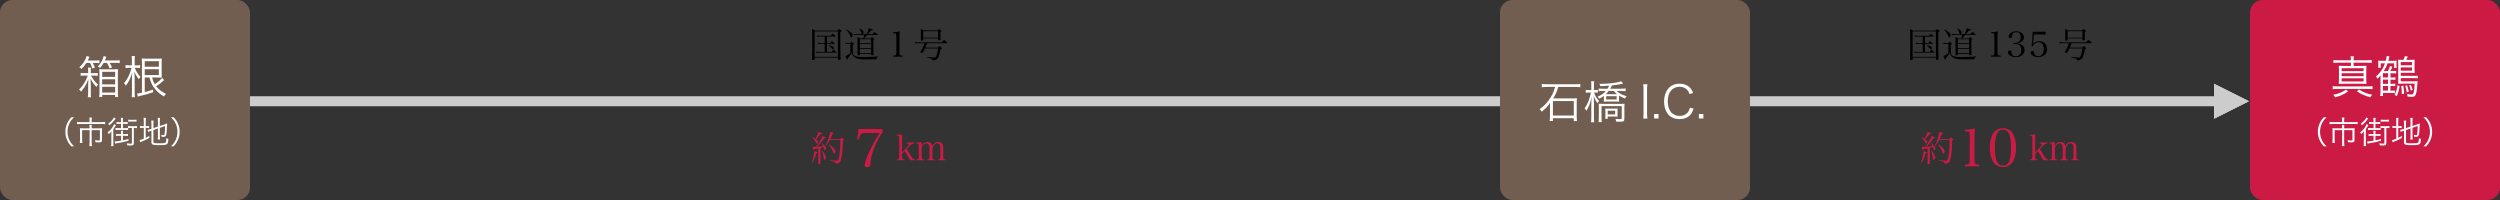 <?xml version="1.0" encoding="UTF-8"?>
<svg id="_レイヤー_1" data-name="レイヤー 1" xmlns="http://www.w3.org/2000/svg" width="1000" height="80" viewBox="0 0 1000 80">
  <rect x="0" y="0" width="1000" height="80" fill="#333333" stroke="none"/>
  <defs>
    <style>
      .cls-1 {
        fill: #725e50;
      }

      .cls-2 {
        fill: #cb1b45;
      }

      .cls-3 {
        fill: #ccc;
      }

      .cls-4 {
        fill: #fff;
      }
    </style>
  </defs>
  <g>
    <path d="M324.83,23.77c.06-2.24.08-3.18.08-4.24,0-.38-.01-3.05-.03-6.37,0-.76-.01-.95-.06-1.56.53.24.69.32,1.22.63h8.96c.25-.28.34-.36.6-.63.38.25.49.32.87.59.11.07.17.13.17.21,0,.13-.04.15-.53.45,0,7.63.01,8.11.13,10.77-.01.29-.13.34-.85.34-.15,0-.22-.07-.22-.24v-.64h-9.31v.64c-.01.14-.04.2-.14.24-.06.03-.45.06-.64.06-.17,0-.24-.07-.24-.21v-.03ZM325.86,22.75h9.31v-10.2h-9.31v10.2ZM330.8,17.2h1.32c.24-.36.32-.48.63-.8.5.39.66.52,1.12.9.06.06.08.1.08.14,0,.06-.06.08-.17.08h-2.98v3.22h1.88c.29-.39.39-.52.7-.91.49.41.64.53,1.11.95.08.08.11.13.11.17,0,.07-.07.11-.17.11h-6.89q-.73.01-.98.07l-.1-.49c.32.06.73.1,1.08.1h2.33v-3.22h-1.81c-.5.03-.81.04-.92.07l-.08-.49c.39.07.64.1,1.01.1h1.81v-2.58h-2.13c-.32,0-.67.03-.98.06l-.13-.49c.36.08.66.11,1.13.11h4.58c.29-.38.39-.49.71-.85.52.39.66.52,1.13.91.06.06.11.13.11.17,0,.06-.07.1-.17.1h-3.33v2.58ZM331.6,18.04c.66.17,1.19.35,1.51.52.27.13.41.35.41.64,0,.35-.13.6-.28.6-.1,0-.18-.06-.31-.2-.66-.81-.91-1.05-1.44-1.44l.11-.13Z"/>
    <path d="M338.08,17.12c.42.07.81.11,1.08.11h.92c.22-.25.29-.34.53-.57.41.28.53.36.87.64.07.06.1.1.1.14,0,.03-.01.07-.04.1-.04.04-.1.1-.18.15-.06.04-.14.11-.24.2v3.39c.27.62.5.92.91,1.11.7.32,1.78.45,3.77.45,1.28,0,3.47-.11,5.55-.27v.13c-.36.15-.52.28-.63.46-.03.06-.1.24-.21.57-1.3.01-2.47.03-4.33.03-2.58,0-3.53-.21-4.46-.97-.45-.36-.69-.74-.99-1.58-.42.64-.78,1.12-1.57,2.04-.07.59-.1.66-.21.66-.06,0-.11-.04-.17-.11-.03-.04-.08-.15-.29-.62-.14-.29-.18-.38-.35-.7.85-.42,1.43-.76,2.02-1.18v-3.75h-.99c-.24,0-.6.03-.94.08l-.14-.52ZM338.61,11.73c.62.35,1.11.7,1.96,1.43.39.32.5.52.5.84,0,.43-.31,1.02-.53,1.02-.17,0-.24-.11-.56-.91-.31-.76-.84-1.55-1.51-2.27l.14-.11ZM346.66,13.65c.39-.77.7-1.62.83-2.33.97.27,1.46.41,1.49.41.1.04.14.1.14.17,0,.13-.08.15-.67.27-.46.59-.78.91-1.46,1.49h2.03c.28-.39.38-.52.71-.95.55.42.71.56,1.26,1.01.08.07.13.13.13.17,0,.07-.04.1-.18.1h-4.09c-.53.67-.7.87-1.26,1.4h2.65c.25-.24.32-.32.6-.59.36.28.48.38.81.66.08.08.13.13.13.15,0,.07-.22.24-.42.32v2.79c0,.71,0,.83.07,3.05-.01.13-.04.17-.11.21-.15.07-.36.11-.6.11-.21,0-.27-.04-.27-.2v-.28h-4.5v.28c-.03.11-.06.15-.13.18-.01.01-.55.06-.63.06-.11,0-.18-.07-.18-.17v-.07c.03-1.3.04-1.98.04-2.73,0-2.06-.03-3.61-.07-4.38.52.24.67.32,1.12.6h1.18c.2-.56.28-.83.42-1.4h-2.94c-.28,0-.78.04-1.06.08l-.15-.49q.31.04.62.06.15,0,.6.03h1.99c-.1-.07-.13-.13-.2-.36-.28-.98-.43-1.3-.85-1.85l.17-.11c.55.35.88.6,1.23.92.27.22.35.39.35.64,0,.28-.13.55-.35.76h1.57ZM348.44,17.23v-1.54h-4.5v1.54h4.5ZM343.95,17.55v1.67h4.5v-1.67h-4.5ZM343.95,19.54v1.74h4.5v-1.74h-4.5Z"/>
    <path d="M357.24,22.25c.6-.04.74-.06.92-.14.31-.14.38-.43.38-1.44v-5.9q-.03-1.22-.14-1.32c-.11-.1-.28-.13-.63-.13h-.53v-.41c1.06-.07,1.97-.2,2.66-.36-.07,1.11-.11,2.3-.11,3.95v4.16c0,.94.06,1.22.25,1.39.17.14.22.15,1.02.2v.41h-3.82v-.41Z"/>
    <path d="M367.76,17.27c-.8,0-1.23.01-1.74.08l-.08-.56c.63.13.99.15,1.82.15h8.94c.39-.46.5-.59.91-1.02.56.46.73.6,1.27,1.08.04.06.07.11.07.14,0,.07-.1.13-.2.13h-7.84q-.53,1.23-.78,1.78h5.03c.25-.29.32-.38.57-.66.43.32.56.42.91.73.13.14.15.18.15.24,0,.1-.13.18-.6.39-.29,1.62-.6,2.75-.97,3.38-.21.38-.5.63-.92.79-.31.11-.56.17-1.25.27-.18-.74-.29-.8-2.27-1.18l.04-.21c.97.1,2.16.18,2.59.2h.24c.25,0,.5-.07.62-.2.35-.36.77-1.86.95-3.42h-5.25c-.2.41-.34.67-.77,1.54-.1.15-.18.21-.29.21-.13,0-.53-.06-.64-.1-.08-.03-.14-.07-.14-.13,0-.03.01-.06.03-.1.71-1.18.9-1.55,1.7-3.53h-2.09ZM369.29,15.94c-.01.24-.17.29-.76.29-.15,0-.2-.04-.21-.15.03-1.05.04-1.54.04-2.16,0-.78-.01-1.72-.04-2.37.46.25.63.34,1.13.62h5.62c.24-.28.32-.36.59-.62.38.29.49.39.84.67.1.1.14.15.14.22,0,.11-.07.15-.49.35v.62c0,.91,0,1,.04,2.41-.01.22-.11.28-.46.29-.13.01-.21.01-.24.01h-.04c-.17,0-.21-.04-.22-.2v-.55h-5.94v.55ZM369.29,15.07h5.94v-2.58h-5.94v2.58Z"/>
  </g>
  <g>
    <path class="cls-2" d="M324.74,64.97c.56-1.44.83-2.75.94-4.48,1.25.31,1.29.32,1.29.45s-.13.2-.43.27c-.43,1.57-.71,2.28-1.54,3.87l-.25-.1ZM325.01,54.95c.56.24.73.34,1.15.6.6-1.05.97-1.97,1.15-2.8.34.11.62.21.78.27.66.21.78.27.78.39,0,.11-.1.15-.69.21-.34.49-.45.62-1.36,1.62q-.07.08-.42.48c.34.24.41.29.55.42.13.14.24.36.24.5,0,.17-.1.5-.2.64-.07.1-.14.15-.22.15-.1,0-.15-.07-.27-.31-.06-.11-.35-.62-.49-.83-.28-.42-.52-.7-1.09-1.21l.08-.15ZM327.33,59.31c-.49.1-.59.13-1.64.28-.04.36-.14.53-.25.53-.15,0-.21-.15-.45-1.34h.39c.15,0,.42-.01,1.05-.03.42-.52.66-.84,1.18-1.72.77-1.29,1.02-1.79,1.32-2.61.28.1.58.2.71.25.56.2.7.28.7.38,0,.14-.17.21-.63.22-.88,1.26-1.91,2.48-2.87,3.45.59-.03,1-.06,2.44-.21-.2-.43-.29-.6-.63-1.09l.15-.14c.55.46,1,.9,1.3,1.29.22.25.34.49.34.69,0,.36-.27.76-.5.76-.13,0-.18-.08-.29-.52-.06-.18-.11-.35-.24-.67-.03.01-.45.11-1.23.29v2.93l.03,3.28v.08c0,.14-.21.21-.69.21-.14,0-.2-.04-.21-.15.03-1.96.03-2.2.03-3.42v-2.73ZM328.89,60.29c1,1.22,1.47,2.06,1.47,2.56s-.32,1.07-.6,1.07c-.1,0-.15-.04-.2-.14q-.03-.08-.11-.76c-.13-.9-.35-1.7-.74-2.63l.18-.1ZM336.03,55.64c.28-.29.36-.38.67-.63.35.27.46.35.77.63.11.1.15.17.15.22,0,.11-.14.22-.45.35-.15,4.01-.17,4.22-.32,5.34-.14,1.07-.38,2.12-.6,2.76-.29.8-.83,1.11-2,1.19-.08-.46-.2-.63-.56-.8-.27-.13-.63-.21-1.74-.43v-.21c1.65.15,2.35.21,2.84.21.29,0,.39-.07.55-.41.46-1.01.78-4.01.78-7.31v-.59h-4.17c-.52.98-.84,1.46-1.57,2.38l-.17-.13c.63-1.15.99-2.05,1.39-3.43.22-.78.34-1.29.43-2.03,1.32.34,1.55.42,1.55.56,0,.11-.15.18-.56.24-.43,1.06-.6,1.44-.91,2.09h3.91ZM331.76,57.77c.73.55,1.27,1.02,1.82,1.62.45.5.57.73.57,1.06,0,.46-.31,1.05-.56,1.05-.1,0-.17-.1-.24-.31-.36-1.13-.92-2.19-1.75-3.26l.15-.17Z"/>
    <path class="cls-2" d="M345.84,53.2c-.99,0-1.34.17-1.74.86-.21.4-.4.92-.59,1.78l-.65-.04.59-4.2h9.57v1.24c-1.24,1.76-2.31,3.78-3.19,5.98-.55,1.34-.99,2.73-1.28,3.97-.25,1.09-.31,1.66-.4,3.07-.02.78-.31,1.01-1.3,1.01-.67,0-.99-.23-.99-.71,0-1.89,2.73-7.81,5.96-12.95h-5.98Z"/>
    <path class="cls-2" d="M360.81,62.33c0,1.3.07,1.41,1.01,1.44v.31h-3.12v-.31c.92-.03,1-.14,1-1.44v-6.82c0-1.19-.06-1.26-1-1.27v-.31l2.2-.11c-.06.94-.08,2.07-.08,2.8v4.44l2.2-2.41c.32-.35.49-.66.49-.87,0-.29-.27-.43-.88-.46v-.31h3.09v.31c-.41.04-.63.13-.94.31-.48.29-.53.34-1.37,1.25l-.73.78,1.96,3.08c.48.76.71.94,1.33,1.04v.31h-1.91c-.14-.29-.59-1.09-.73-1.34l-1.43-2.33-1.09,1.22v.7Z"/>
    <path class="cls-2" d="M368.66,58.33c.52-.99,1.3-1.51,2.33-1.51s1.69.56,1.89,1.62c.59-1.13,1.32-1.62,2.4-1.62.69,0,1.23.22,1.58.64.31.39.43.9.43,1.85v3.03c0,1.3.07,1.41,1.02,1.44v.31h-3.19v-.31c.95-.03,1.02-.14,1.02-1.44v-2.79c0-.94-.06-1.33-.27-1.69-.2-.36-.52-.52-1.06-.52-.49,0-.92.27-1.3.83-.38.52-.53,1.02-.53,1.7v2.48c0,1.3.07,1.41,1.02,1.44v.31h-3.18v-.31c.94-.03,1.01-.14,1.01-1.44v-2.97c0-1.36-.42-2.03-1.26-2.03-.53,0-1.01.27-1.4.8-.35.46-.49.91-.49,1.51v2.69c0,1.32.07,1.41,1.01,1.44v.31h-3.18v-.31c.95-.03,1.02-.13,1.02-1.44v-3.75c0-1.05-.15-1.26-.97-1.26v-.31l2.1-.15v1.47Z"/>
  </g>
  <g>
    <path d="M764.03,23.77c.06-2.24.08-3.18.08-4.24,0-.38-.01-3.05-.03-6.37,0-.76-.01-.95-.06-1.56.53.24.69.32,1.22.63h8.96c.25-.28.34-.36.6-.63.38.25.49.32.87.59.11.07.17.13.17.21,0,.13-.04.15-.53.45,0,7.63.01,8.11.13,10.77-.01.29-.13.34-.85.34-.15,0-.22-.07-.22-.24v-.64h-9.31v.64c-.01.14-.04.2-.14.24-.06.03-.45.06-.64.06-.17,0-.24-.07-.24-.21v-.03ZM765.05,22.75h9.31v-10.2h-9.31v10.2ZM770,17.2h1.32c.24-.36.32-.48.63-.8.5.39.66.52,1.12.9.06.06.08.1.08.14,0,.06-.06.08-.17.08h-2.98v3.22h1.88c.29-.39.39-.52.7-.91.49.41.64.53,1.11.95.08.08.11.13.11.17,0,.07-.07.11-.17.11h-6.89q-.73.01-.98.07l-.1-.49c.32.06.73.1,1.08.1h2.33v-3.22h-1.81c-.5.03-.81.04-.92.07l-.08-.49c.39.07.64.1,1.01.1h1.81v-2.58h-2.13c-.32,0-.67.03-.98.06l-.13-.49c.36.08.66.11,1.13.11h4.58c.29-.38.39-.49.71-.85.52.39.66.52,1.13.91.06.06.11.13.11.17,0,.06-.07.1-.17.1h-3.33v2.58ZM770.8,18.04c.66.17,1.19.35,1.51.52.27.13.41.35.41.64,0,.35-.13.6-.28.6-.1,0-.18-.06-.31-.2-.66-.81-.91-1.05-1.44-1.44l.11-.13Z"/>
    <path d="M777.28,17.12c.42.07.81.11,1.08.11h.92c.22-.25.29-.34.53-.57.41.28.53.36.87.64.07.06.1.1.1.14,0,.03-.01.07-.04.1-.04.04-.1.1-.18.15-.06.04-.14.11-.24.2v3.39c.27.62.5.92.91,1.11.7.32,1.78.45,3.77.45,1.28,0,3.47-.11,5.55-.27v.13c-.36.15-.52.28-.63.46-.03.06-.1.24-.21.57-1.3.01-2.47.03-4.33.03-2.58,0-3.53-.21-4.46-.97-.45-.36-.69-.74-.99-1.58-.42.64-.78,1.12-1.57,2.04-.07.59-.1.66-.21.66-.06,0-.11-.04-.17-.11-.03-.04-.08-.15-.29-.62-.14-.29-.18-.38-.35-.7.85-.42,1.43-.76,2.02-1.18v-3.75h-.99c-.24,0-.6.03-.94.08l-.14-.52ZM777.81,11.73c.62.35,1.11.7,1.96,1.43.39.32.5.52.5.84,0,.43-.31,1.02-.53,1.02-.17,0-.24-.11-.56-.91-.31-.76-.84-1.55-1.51-2.27l.14-.11ZM785.86,13.65c.39-.77.7-1.62.83-2.33.97.27,1.46.41,1.48.41.1.04.14.1.14.17,0,.13-.08.15-.67.27-.46.59-.78.91-1.46,1.49h2.03c.28-.39.38-.52.71-.95.55.42.71.56,1.26,1.01.08.07.13.13.13.17,0,.07-.04.1-.18.1h-4.09c-.53.67-.7.87-1.26,1.4h2.65c.25-.24.32-.32.6-.59.36.28.48.38.81.66.08.08.13.13.13.15,0,.07-.22.24-.42.32v2.79c0,.71,0,.83.07,3.05-.01.13-.04.17-.11.21-.15.07-.36.11-.6.11-.21,0-.27-.04-.27-.2v-.28h-4.5v.28c-.03.11-.06.15-.13.18-.01.01-.55.06-.63.06-.11,0-.18-.07-.18-.17v-.07c.03-1.3.04-1.98.04-2.73,0-2.06-.03-3.61-.07-4.38.52.24.67.32,1.12.6h1.18c.2-.56.28-.83.42-1.4h-2.94c-.28,0-.78.04-1.06.08l-.15-.49q.31.04.62.06.15,0,.6.03h1.99c-.1-.07-.13-.13-.2-.36-.28-.98-.43-1.3-.85-1.85l.17-.11c.55.35.88.6,1.23.92.27.22.35.39.35.64,0,.28-.13.55-.35.76h1.57ZM787.64,17.23v-1.54h-4.5v1.54h4.5ZM783.14,17.55v1.67h4.5v-1.67h-4.5ZM783.14,19.54v1.74h4.5v-1.74h-4.5Z"/>
    <path d="M796.44,22.25c.6-.04.74-.06.92-.14.31-.14.38-.43.38-1.44v-5.9q-.03-1.22-.14-1.32c-.11-.1-.28-.13-.63-.13h-.53v-.41c1.06-.07,1.97-.2,2.66-.36-.07,1.11-.11,2.3-.11,3.95v4.16c0,.94.06,1.22.25,1.39.17.14.22.15,1.02.2v.41h-3.82v-.41Z"/>
    <path d="M807,17.44c.7.06,1.12.17,1.57.39.8.42,1.26,1.21,1.26,2.17,0,1.72-1.39,2.87-3.47,2.87-1.82,0-3.18-.87-3.18-2.03,0-.45.25-.66.8-.66.41,0,.56.14.59.53.03.69.1.95.35,1.26.28.34.77.52,1.39.52,1.39,0,2.2-.92,2.2-2.51,0-.98-.34-1.71-.94-2.03-.41-.21-1-.34-1.62-.34h-.62v-.45h.62c.56,0,1.12-.15,1.53-.42.52-.35.8-.98.8-1.78,0-.55-.13-1.04-.35-1.4-.29-.48-.76-.7-1.46-.7-1.05,0-1.58.55-1.65,1.67-.03.53-.15.67-.64.67-.52,0-.74-.15-.74-.53,0-1.19,1.39-2.19,3.05-2.19,1.78,0,3.08,1.04,3.08,2.45,0,.78-.43,1.48-1.15,1.9-.39.21-.77.34-1.4.46v.13Z"/>
    <path d="M813.27,17.48c.73-.71,1.44-1.01,2.48-1.01,1.86,0,3.08,1.25,3.08,3.14s-1.39,3.25-3.56,3.25c-1.64,0-3-.83-3-1.81,0-.41.25-.62.76-.62.45,0,.57.11.6.57.07.92.7,1.47,1.68,1.47,1.33,0,2.21-1.11,2.21-2.77,0-.8-.18-1.5-.5-2-.32-.5-.92-.8-1.58-.8-.98,0-1.92.64-2.37,1.62l-.43-.06.46-5.77h5.29l-.2,1.09h-4.64l-.29,3.68Z"/>
    <path d="M825.52,17.27c-.8,0-1.23.01-1.74.08l-.08-.56c.63.13.99.15,1.82.15h8.94c.39-.46.5-.59.91-1.02.56.46.73.6,1.27,1.08.04.06.07.11.07.14,0,.07-.1.13-.2.13h-7.84q-.53,1.23-.78,1.78h5.03c.25-.29.32-.38.57-.66.43.32.56.42.91.73.13.14.15.18.15.24,0,.1-.13.18-.6.39-.29,1.62-.6,2.75-.97,3.38-.21.38-.5.63-.92.79-.31.11-.56.17-1.25.27-.18-.74-.29-.8-2.27-1.18l.04-.21c.97.1,2.16.18,2.59.2h.24c.25,0,.5-.07.62-.2.35-.36.77-1.86.95-3.42h-5.25c-.2.41-.34.67-.77,1.54-.1.15-.18.21-.29.21-.13,0-.53-.06-.64-.1-.08-.03-.14-.07-.14-.13,0-.03.01-.06.03-.1.71-1.18.9-1.55,1.7-3.53h-2.09ZM827.05,15.94c-.01.24-.17.29-.76.29-.15,0-.2-.04-.21-.15.03-1.05.04-1.54.04-2.16,0-.78-.01-1.72-.04-2.37.46.25.63.34,1.13.62h5.62c.24-.28.32-.36.59-.62.38.29.49.39.84.67.1.1.14.15.14.22,0,.11-.07.15-.49.35v.62c0,.91,0,1,.04,2.41-.01.22-.11.28-.46.29-.13.01-.21.01-.24.01h-.04c-.17,0-.21-.04-.22-.2v-.55h-5.94v.55ZM827.05,15.07h5.94v-2.58h-5.94v2.58Z"/>
  </g>
  <g>
    <path class="cls-2" d="M768.45,64.97c.56-1.44.83-2.75.94-4.48,1.25.31,1.29.32,1.29.45s-.13.2-.43.27c-.43,1.57-.71,2.28-1.54,3.87l-.25-.1ZM768.71,54.95c.56.24.73.34,1.15.6.6-1.05.97-1.97,1.15-2.8.34.11.62.21.78.27.66.21.78.27.78.39,0,.11-.1.15-.69.21-.34.49-.45.62-1.36,1.62q-.07.08-.42.48c.34.24.41.29.55.42.13.14.24.36.24.5,0,.17-.1.5-.2.64-.07.1-.14.15-.22.15-.1,0-.15-.07-.27-.31-.06-.11-.35-.62-.49-.83-.28-.42-.52-.7-1.09-1.21l.08-.15ZM771.04,59.31c-.49.1-.59.13-1.64.28-.04.36-.14.53-.25.53-.15,0-.21-.15-.45-1.34h.39c.15,0,.42-.01,1.05-.03.42-.52.66-.84,1.18-1.72.77-1.29,1.02-1.79,1.32-2.61.28.1.58.2.71.25.56.2.7.28.7.38,0,.14-.17.21-.63.22-.88,1.26-1.91,2.48-2.87,3.45.59-.03,1-.06,2.44-.21-.2-.43-.29-.6-.63-1.09l.15-.14c.55.46,1,.9,1.3,1.29.22.25.34.49.34.69,0,.36-.27.76-.5.76-.13,0-.18-.08-.29-.52-.06-.18-.11-.35-.24-.67-.03.01-.45.11-1.23.29v2.93l.03,3.28v.08c0,.14-.21.21-.69.21-.14,0-.2-.04-.21-.15.03-1.96.03-2.2.03-3.42v-2.73ZM772.59,60.29c1,1.22,1.47,2.06,1.47,2.56s-.32,1.07-.6,1.07c-.1,0-.15-.04-.2-.14q-.03-.08-.11-.76c-.13-.9-.35-1.7-.74-2.63l.18-.1ZM779.74,55.64c.28-.29.36-.38.67-.63.35.27.46.35.77.63.11.1.15.17.15.22,0,.11-.14.22-.45.35-.15,4.01-.17,4.22-.32,5.34-.14,1.07-.38,2.12-.6,2.76-.29.8-.83,1.11-2,1.19-.08-.46-.2-.63-.56-.8-.27-.13-.63-.21-1.74-.43v-.21c1.65.15,2.35.21,2.84.21.29,0,.39-.07.55-.41.46-1.01.78-4.01.78-7.31v-.59h-4.17c-.52.98-.84,1.46-1.57,2.38l-.17-.13c.63-1.15,1-2.05,1.39-3.43.22-.78.34-1.29.43-2.03,1.32.34,1.55.42,1.55.56,0,.11-.15.18-.56.24-.43,1.06-.6,1.44-.91,2.09h3.91ZM775.47,57.77c.73.55,1.27,1.02,1.82,1.62.45.5.57.73.57,1.06,0,.46-.31,1.05-.56,1.05-.1,0-.17-.1-.24-.31-.36-1.13-.92-2.19-1.75-3.26l.15-.17Z"/>
    <path class="cls-2" d="M785.97,65.91c.9-.06,1.11-.08,1.38-.21.46-.21.57-.65.57-2.16v-8.84q-.04-1.83-.21-1.97c-.17-.15-.42-.19-.95-.19h-.8v-.61c1.6-.11,2.96-.29,3.99-.55-.1,1.66-.17,3.44-.17,5.92v6.24c0,1.41.08,1.83.38,2.08.25.21.34.23,1.53.29v.61h-5.73v-.61Z"/>
    <path class="cls-2" d="M797.12,53.62c.78-1.47,2.29-2.33,4.07-2.33s3.28.86,4.05,2.33c.78,1.43,1.2,3.36,1.2,5.44s-.42,3.99-1.2,5.44c-.78,1.47-2.29,2.33-4.05,2.33s-3.3-.88-4.07-2.33c-.78-1.45-1.2-3.38-1.2-5.44s.42-3.97,1.2-5.44ZM801.19,66.28c2.25,0,3.23-2.21,3.23-7.22s-.99-7.22-3.23-7.22-3.23,2.23-3.23,7.24.99,7.2,3.23,7.2Z"/>
    <path class="cls-2" d="M814.06,62.33c0,1.3.07,1.41,1.01,1.44v.31h-3.12v-.31c.92-.03,1-.14,1-1.44v-6.82c0-1.19-.06-1.26-1-1.27v-.31l2.2-.11c-.06.94-.08,2.07-.08,2.8v4.44l2.2-2.41c.32-.35.49-.66.49-.87,0-.29-.27-.43-.88-.46v-.31h3.09v.31c-.41.04-.63.13-.94.31-.48.29-.53.34-1.37,1.25l-.73.78,1.96,3.08c.48.76.71.94,1.33,1.04v.31h-1.91c-.14-.29-.59-1.09-.73-1.34l-1.43-2.33-1.09,1.22v.7Z"/>
    <path class="cls-2" d="M821.92,58.33c.52-.99,1.3-1.51,2.33-1.51s1.69.56,1.89,1.62c.59-1.13,1.32-1.62,2.4-1.62.69,0,1.23.22,1.58.64.31.39.43.9.43,1.85v3.03c0,1.3.07,1.41,1.02,1.44v.31h-3.19v-.31c.95-.03,1.02-.14,1.02-1.44v-2.79c0-.94-.06-1.33-.27-1.69-.2-.36-.52-.52-1.06-.52-.49,0-.92.27-1.3.83-.38.52-.53,1.02-.53,1.7v2.48c0,1.3.07,1.41,1.02,1.44v.31h-3.18v-.31c.94-.03,1.01-.14,1.01-1.44v-2.97c0-1.36-.42-2.03-1.26-2.03-.53,0-1.01.27-1.4.8-.35.46-.49.91-.49,1.51v2.69c0,1.32.07,1.41,1.01,1.44v.31h-3.18v-.31c.95-.03,1.02-.13,1.02-1.44v-3.75c0-1.05-.15-1.26-.97-1.26v-.31l2.1-.15v1.47Z"/>
  </g>
  <rect class="cls-3" x="100" y="38.5" width="791.62" height="4"/>
  <path class="cls-3" d="M885.62,47.5v-14l14,6.99-14,7.01Z"/>
  <rect class="cls-2" x="900" width="100" height="80" rx="4.99" ry="4.99"/>
  <rect class="cls-1" width="100" height="80" rx="4.99" ry="4.99"/>
  <path class="cls-3" d="M885.62,47.5v-14l14,6.99-14,7.01Z"/>
  <g>
    <path class="cls-4" d="M33.61,30.24c-.58,0-1.04.02-1.37.07v-1.12c.38.05.77.07,1.37.07h1.66v-.7c0-.81-.02-1.13-.11-1.53h1.28c-.09.36-.11.7-.11,1.53v.7h1.51c.56,0,.9-.02,1.26-.07v1.12c-.38-.05-.76-.07-1.26-.07h-1.44c.81,1.53,1.69,2.63,2.86,3.6-.25.27-.49.58-.67.94-.99-.99-1.44-1.62-2.34-3.26.05.97.07,2.07.07,2.95v2.34c0,1.06.02,1.57.11,2.09h-1.3c.11-.58.14-1.19.14-2.11v-2.18c0-1.04.02-1.91.05-2.93-.45,1.33-.74,1.94-1.37,2.93-.49.79-.86,1.28-1.55,2.03-.23-.36-.49-.65-.77-.86,1.37-1.22,2.72-3.35,3.49-5.54h-1.53ZM34.55,25.18c-.59.94-1.17,1.66-1.91,2.41-.25-.25-.56-.47-.92-.65,1.5-1.37,2.45-2.83,2.95-4.56l1.13.4c-.32.67-.4.83-.72,1.44h2.9c.85,0,1.31-.04,1.78-.11v1.13c-.5-.05-1.01-.07-1.71-.07h-.97c.25.43.59,1.12.9,1.87l-1.03.38c-.34-1.1-.45-1.33-.94-2.25h-1.48ZM41.46,25.15c-.45.79-.83,1.33-1.42,2.03-.27-.25-.49-.38-.92-.56,1.24-1.33,1.91-2.54,2.36-4.21l1.1.34c-.29.7-.41.97-.63,1.44h4.02c.86,0,1.39-.04,1.91-.11v1.15c-.63-.07-1.13-.09-1.91-.09h-2.12c.36.56.54.88.97,1.82l-1.01.38c-.38-1.04-.5-1.3-1.03-2.2h-1.31ZM39.79,29.45c0-.77-.02-1.35-.07-1.78.54.05,1.1.07,1.87.07h3.73c.86,0,1.39-.02,1.89-.07-.05.36-.07.95-.07,1.8v7.17c0,.88.04,1.49.11,2.14h-1.19v-.81h-5.19v.81h-1.19c.07-.58.11-1.21.11-2v-7.33ZM40.87,30.75h5.19v-2.04h-5.19v2.04ZM40.87,33.75h5.19v-2.05h-5.19v2.05ZM40.87,37h5.19v-2.29h-5.19v2.29Z"/>
    <path class="cls-4" d="M52.75,24.3c0-1.04-.02-1.42-.09-1.87h1.3c-.07.45-.09.94-.09,1.85v1.85h1.01c.52,0,.83-.02,1.17-.07v1.13c-.47-.05-.83-.07-1.17-.07h-.96c.41,1.19,1.22,2.5,2.27,3.66-.29.29-.52.56-.74.9-.83-1.15-1.17-1.76-1.67-3.04.05.88.09,2.16.09,2.95v5.2c0,.97.02,1.6.11,2.09h-1.31c.07-.5.11-1.15.11-2.09v-4.79c0-.85.02-1.75.09-2.9-.7,2.29-1.31,3.57-2.52,5.15-.27-.45-.4-.63-.74-.97,1.39-1.58,2.47-3.8,3.01-6.16h-1.17c-.34,0-.76.02-1.24.07v-1.13c.38.05.7.07,1.24.07h1.31v-1.84ZM65.66,32.01c-1.24,1.17-2.11,1.84-3.19,2.48,1.04,1.3,2.09,2.12,3.93,3.08-.36.34-.49.5-.83,1.03-1.78-1.1-2.86-2.04-3.84-3.35-.9-1.22-1.46-2.45-1.96-4.25h-1.87v5.82c1.3-.32,2-.54,3.28-.97l.11,1.04c-2,.68-2.61.85-5.2,1.48-.45.13-.63.16-.94.27l-.31-1.24c.58-.04,1.01-.11,1.94-.31v-11.81c0-.7-.04-1.26-.07-1.87.52.05,1.01.07,1.82.07h4.38c.9,0,1.4-.02,1.8-.09-.05.47-.05.83-.05,1.96v3.87c0,1.12,0,1.48.05,1.85-.47-.05-.95-.07-1.8-.07h-2.07c.32,1.24.54,1.75,1.06,2.65,1.19-.7,2-1.39,2.92-2.47l.85.83ZM63.55,26.7v-2.23h-5.65v2.23h5.65ZM57.89,30.03h5.65v-2.34h-5.65v2.34Z"/>
    <path class="cls-4" d="M28.5,58.52c-.95-1.08-1.34-1.69-1.75-2.71-.42-1.01-.6-2-.6-3.1s.19-2.09.6-3.1c.42-1.02.81-1.63,1.75-2.71h1.12c-1.06,1.07-1.47,1.64-1.92,2.61-.45,1.01-.68,2.05-.68,3.2s.23,2.19.68,3.2c.44.97.86,1.54,1.92,2.61h-1.12Z"/>
    <path class="cls-4" d="M35.83,48.08c0-.4-.04-.81-.09-1.07h1.01c-.06.32-.09.64-.09,1.07v.77h3.96c.62,0,1.06-.03,1.44-.09v.91c-.33-.05-.69-.08-1.42-.08h-8.42c-.62,0-1.03.03-1.4.08v-.91c.42.06.83.09,1.41.09h3.6v-.77ZM35.83,50.92c0-.39-.01-.68-.06-1h.95c-.04.23-.06.55-.06,1.01v.4h2.99c.5,0,.82-.01,1.2-.05-.04.32-.05.61-.05,1.02v3.63c0,.82-.25,1.03-1.29,1.03-.52,0-.73-.01-1.31-.05-.04-.33-.09-.54-.21-.84.58.09,1.07.13,1.47.13s.5-.08.5-.35v-3.79h-3.3v5.02c0,.52.03.95.09,1.37h-1c.06-.48.09-.88.09-1.37v-5.02h-2.99v3.79c0,.58.02,1,.08,1.36h-1c.05-.4.08-.79.08-1.36v-3.53c0-.39-.01-.71-.05-1.03.37.04.69.05,1.21.05h2.67v-.42Z"/>
    <path class="cls-4" d="M44.53,53.98c0-.52.01-.92.04-1.47-.34.44-.6.73-1.08,1.15-.13-.29-.21-.44-.44-.69.84-.64,1.39-1.25,2.03-2.22.28-.43.42-.71.55-1.12l.76.44c-.06.08-.14.2-.28.43-.26.48-.45.76-.78,1.22v5.27c0,.71.01,1.11.06,1.47h-.93c.05-.39.08-.78.08-1.49v-2.99ZM46.28,47.42c-.14.18-.21.25-.35.44-.84,1.1-1.31,1.59-2.17,2.26-.14-.28-.26-.43-.48-.63,1.02-.72,1.9-1.69,2.27-2.52l.73.45ZM47.49,54.32c-.45,0-.74.01-1.06.06v-.81c.29.05.57.06,1.06.06h.93v-.3c0-.4-.02-.69-.08-1.02h.89c-.05.31-.06.6-.06,1.01v.32h.97c.48,0,.74-.01,1.06-.06v.81c-.34-.05-.61-.06-1.06-.06h-.97v1.81c.82-.16,1.24-.26,2.23-.54l.03.69c-1.35.42-2.84.74-4.73,1.02-.25.04-.49.08-.67.13l-.16-.87c.57.01,1.22-.08,2.55-.29v-1.95h-.93ZM52.24,51.19c-.4,0-.73.01-.98.05v.78c-.31-.05-.59-.06-1.06-.06h-2.94c-.47,0-.76.01-1.07.06v-.82c.33.05.58.06,1.07.06h1.16v-1.71h-.76c-.48,0-.76.01-1.06.06v-.81c.29.05.57.06,1.06.06h.76v-.68c0-.42-.02-.67-.08-1.02h.89c-.05.34-.06.6-.06,1.03v.67h.84c.49,0,.73-.01,1.06-.06v.81c-.33-.05-.58-.06-1.06-.06h-.84v1.71h1.02c.5,0,.71-.01,1.01-.05v-.79c.29.05.55.06,1.03.06h1.54c.47,0,.73-.01,1.02-.06v.83c-.3-.05-.59-.06-1.03-.06h-.23v6.04c0,.45-.13.73-.35.83-.19.09-.59.14-1.1.14-.33,0-.64-.01-1.17-.04-.04-.38-.06-.53-.18-.84.66.1,1.18.14,1.6.14.34,0,.42-.05.42-.25v-6.01h-.52ZM51.31,47.86c.25.04.57.06.93.06h1.42c.45,0,.73-.01.96-.05v.79c-.24-.04-.54-.05-.96-.05h-1.44c-.33,0-.63.03-.92.06v-.82Z"/>
    <path class="cls-4" d="M57.52,48.56c0-.59-.02-1.03-.08-1.4h.93c-.05.4-.08.78-.08,1.41v1.88h.35c.53,0,.77-.01,1.01-.06v.82c-.32-.04-.58-.05-1.02-.05h-.34v3.96c.54-.25.77-.37,1.42-.73l.08.77c-1.22.68-1.83.96-3.25,1.54-.18.06-.37.15-.5.21l-.21-.87c.45-.08.78-.19,1.69-.57v-4.31h-.47c-.53,0-.73.01-1.06.08v-.86c.29.06.54.08,1.06.08h.47v-1.89ZM61.37,56.73c0,.3.08.4.38.48.3.09.87.11,2.03.11,1.78,0,2.31-.08,2.51-.37.16-.23.25-.81.26-1.7.29.18.44.24.81.33-.15,2.33-.38,2.48-3.66,2.48-2.61,0-3.12-.19-3.12-1.17v-4.62l-.28.09c-.71.24-.76.26-1.05.4l-.23-.86c.35-.04.69-.11,1.1-.25l.45-.15v-1.98c0-.53-.03-.92-.08-1.29h.95c-.05.38-.08.74-.08,1.25v1.76l1.8-.6v-2.33c0-.49-.02-.79-.08-1.17h.93c-.05.37-.08.73-.08,1.18v2.07l1.94-.64c.39-.13.66-.24,1-.39-.05,1.26-.1,2.14-.2,3.38-.09,1.12-.25,1.65-.58,1.84-.23.13-.47.18-.91.18-.11,0-.26-.01-.55-.04-.04-.33-.09-.53-.19-.79.34.08.67.11.97.11s.35-.06.42-.43c.09-.47.15-1.4.2-3.19l-2.09.72v3.48c0,.5.02.84.08,1.21h-.93c.05-.35.08-.71.08-1.22v-3.2l-1.8.61v4.73Z"/>
    <path class="cls-4" d="M68.38,58.52c1.06-1.06,1.47-1.64,1.92-2.61.45-1.01.68-2.05.68-3.2s-.23-2.19-.68-3.2c-.44-.97-.86-1.55-1.92-2.61h1.12c.95,1.08,1.34,1.69,1.75,2.71.42,1.01.61,2,.61,3.1s-.19,2.09-.61,3.1c-.42,1.02-.81,1.62-1.75,2.71h-1.12Z"/>
  </g>
  <rect class="cls-1" x="600" width="100" height="80" rx="4.99" ry="4.99"/>
  <g>
    <path class="cls-4" d="M618.86,34.77c-.92,0-1.42.04-2.14.13v-1.33c.54.09,1.12.13,2.12.13h11.18c.97,0,1.51-.04,2.11-.13v1.33c-.68-.09-1.28-.13-2.11-.13h-6.73c-.47,1.73-1.04,3.04-2,4.59h7.71c.81,0,1.3-.02,1.78-.09-.07.54-.09,1.17-.09,1.76v5.62c0,.67.04,1.28.11,1.78h-1.3v-1.15h-8.34v1.13h-1.3c.07-.54.13-1.12.13-1.78v-4.09c0-.52,0-.99.04-1.39-1.04,1.49-1.76,2.25-3.37,3.55-.22-.45-.45-.74-.81-1.04,1.82-1.22,3.35-2.88,4.54-4.92.76-1.28,1.22-2.41,1.64-3.98h-3.17ZM621.17,46.22h8.35v-5.8h-8.35v5.8Z"/>
    <path class="cls-4" d="M636.52,34.36c0-1.03-.02-1.42-.09-1.85h1.24c-.07.45-.09.95-.09,1.84v1.67h.38c.52,0,.83-.02,1.17-.07v1.1c-.38-.04-.72-.05-1.15-.05h-.34c.34,1.22.95,2.27,2,3.39-.27.29-.4.45-.67.88-.68-.94-1.04-1.62-1.46-2.72.05,1.62.07,2.2.07,2.9v5.37c0,.97.04,1.58.11,2.09h-1.28c.07-.54.11-1.12.11-2.09v-5.04c0-.88.02-1.15.16-3.11-.58,2.67-1.08,4.03-2.12,5.62-.27-.49-.36-.59-.72-.97.83-1.13,1.4-2.3,1.93-3.93.29-.88.49-1.69.61-2.38h-.85c-.54,0-.94.02-1.24.07v-1.12c.34.05.67.07,1.24.07h.99v-1.66ZM648.4,35.47c.74,0,1.42-.04,1.85-.11v1.1c-.54-.05-1.19-.09-1.82-.09h-1.76c.83.92,2.25,1.66,4,2.11-.23.23-.47.56-.67.92-1.06-.4-1.51-.63-2.39-1.17v1.24c0,.4.02.79.04,1.19-.32-.02-.7-.04-1.22-.04h-3.71c-.52,0-.9.02-1.22.04q0-.11.02-.32c0-.14.02-.49.02-.86v-1.13c-.67.5-1.04.74-1.84,1.13-.18-.29-.32-.45-.67-.79,1.4-.58,2.43-1.3,3.31-2.3h-1.33c-.7,0-1.15.02-1.55.09v-1.1c.47.07.92.11,1.62.11h1.93c.29-.47.4-.67.63-1.22-1.37.09-2.48.16-3.48.2-.11-.38-.23-.63-.45-.95.36.02.65.02.81.02,2.97,0,6.57-.47,7.98-1.03l.76.92c-.31.05-.38.07-.86.2-.92.2-2.12.38-3.64.54-.29.67-.4.86-.67,1.33h4.32ZM639.45,48.85c.05-.43.09-1.17.09-2.02v-3.73c0-.81-.02-1.19-.05-1.62.4.05.81.07,1.58.07h7.04c.86,0,1.35-.02,1.71-.09-.05.43-.07,1.03-.07,1.67v4.38c0,.96-.32,1.17-1.71,1.17-.54,0-.74,0-1.6-.04-.05-.47-.09-.65-.25-1.12.9.11,1.37.14,1.96.14.45,0,.54-.07.54-.45v-4.75h-8.08v4.38c0,1.03.02,1.58.09,2h-1.24ZM642.15,44.62c0-.52-.02-.88-.05-1.22.22.04.5.05,1.19.05h2.59c.67,0,.94-.02,1.17-.05-.05.27-.05.5-.05,1.21v.92c0,.72,0,.85.04,1.12-.29-.04-.52-.04-1.04-.04h-2.92v.9h-.97c.04-.31.05-.77.05-1.35v-1.53ZM643.47,36.37c-.36.5-.67.85-1.15,1.3h4.5c-.59-.47-.95-.81-1.35-1.3h-2ZM642.48,39.79h4.18v-1.3h-4.18v1.3ZM643.09,45.75h2.97v-1.46h-2.97v1.46Z"/>
    <path class="cls-4" d="M658.98,33.71c-.11.59-.16,1.26-.16,2.02v9.65c0,.79.05,1.4.16,2.02h-1.71c.11-.67.14-1.12.14-2.02v-9.65c0-.9-.04-1.37-.14-2.02h1.71Z"/>
    <path class="cls-4" d="M663.41,45.61v1.78h-1.78v-1.78h1.78Z"/>
    <path class="cls-4" d="M675.8,37.6c-.27-.77-.47-1.15-.85-1.58-.72-.85-1.8-1.3-3.11-1.3-2.92,0-4.75,2.23-4.75,5.82s1.85,5.83,4.75,5.83c1.42,0,2.63-.54,3.37-1.51.38-.52.56-.97.72-1.8l1.49.36c-.31,1.06-.54,1.57-.97,2.14-1.01,1.35-2.65,2.09-4.66,2.09-1.73,0-3.19-.54-4.21-1.58-1.26-1.26-1.94-3.22-1.94-5.47s.72-4.29,2.05-5.6c1.04-1.01,2.41-1.53,4.12-1.53s3.06.49,4.03,1.46c.63.61.97,1.15,1.4,2.27l-1.44.41Z"/>
    <path class="cls-4" d="M681.34,45.61v1.78h-1.78v-1.78h1.78Z"/>
  </g>
  <g>
    <path class="cls-4" d="M949.03,35.68c-.56-.07-1.12-.11-1.82-.11h-12.32c-.74,0-1.26.04-1.82.11v-1.22c.54.07,1.04.11,1.82.11h12.26c.79,0,1.3-.04,1.87-.11v1.22ZM939.26,36.53c-1.53,1.13-2.93,1.78-5.2,2.41-.21-.41-.43-.67-.77-1.01,1.28-.27,2-.49,2.97-.88.94-.4,1.39-.65,2.11-1.22l.9.7ZM940.36,24.1c-.02-.77-.04-1.1-.13-1.57h1.33c-.09.49-.12.79-.12,1.57h5.33c.81,0,1.33-.04,1.91-.11v1.19c-.58-.07-1.12-.11-1.91-.11h-5.33v1.31h3.06c.96,0,1.55-.02,2.07-.07-.05.58-.07,1.06-.07,1.95v3.35c0,.86.02,1.39.07,1.94-.65-.05-1.13-.07-2.07-.07h-6.91c-.9,0-1.44.02-2.07.07.05-.58.07-1.15.07-1.94v-3.35c0-.81-.02-1.37-.07-1.95.52.05,1.12.07,2.09.07h2.76v-1.31h-5.13c-.81,0-1.33.04-1.87.11v-1.19c.56.07,1.04.11,1.87.11h5.13ZM936.65,28.46h8.79v-1.17h-8.79v1.17ZM936.65,30.48h8.79v-1.19h-8.79v1.19ZM936.65,32.58h8.79v-1.28h-8.79v1.28ZM943.63,35.81c1.01.67,1.58.97,2.75,1.4.87.32,1.44.47,2.52.68-.38.38-.56.61-.78,1.03-2.23-.59-3.64-1.24-5.38-2.41l.88-.7Z"/>
    <path class="cls-4" d="M956.16,33.54h.56c.76,0,1.06-.02,1.39-.07v.97c-.34-.04-.81-.05-1.44-.05h-.5v1.87h.4c.74,0,1.12-.02,1.44-.05v1.01c-.3-.04-.85-.05-1.51-.05h-3.31v1.24h-1.12c.09-.59.13-1.13.13-1.67v-6.57c-.5.63-.72.86-1.22,1.33-.31-.56-.34-.61-.63-.9,1.62-1.24,2.88-3.08,3.66-5.28h-1.71v1.82h-1.03c.04-.32.05-.54.05-1.17v-.59c0-.56-.02-.77-.05-1.12.49.05.88.07,1.57.07h1.48c.22-.85.31-1.33.34-1.91l1.12.13q-.05.16-.18.76c-.11.38-.14.58-.27,1.03h1.78c.67,0,1.06-.02,1.55-.07-.05.34-.07.67-.07,1.15v.54c0,.54.02.86.07,1.19h-1.03v-1.82h-2.61c-.41,1.21-.79,1.96-1.53,3.1h1.69c.36-.67.61-1.3.83-2.05l.95.34q-.07.18-.2.45c-.09.22-.5,1.06-.61,1.26h.7c.78,0,1.26-.02,1.64-.07v1.03c-.25-.04-.4-.05-.52-.05-.14,0-.52-.02-1.13-.04h-.65v1.71h.61c.74,0,1.08-.02,1.37-.07v.99c-.34-.05-.72-.07-1.42-.07h-.56v1.71ZM955.22,29.27h-2.05v1.71h2.05v-1.71ZM953.17,31.83v1.71h2.05v-1.71h-2.05ZM955.22,34.38h-2.05v1.87h2.05v-1.87ZM959.85,34.44c-.29,1.78-.54,2.68-1.12,4l-.88-.47c.61-1.17.88-2.09,1.17-3.89l.83.36ZM964.15,23.94c.83,0,1.31-.02,1.71-.05-.04.4-.05.81-.05,1.39v2.32c0,.68.02,1.13.05,1.57-.52-.02-.99-.04-1.44-.04h-4.12v1.22h5.37c.61,0,1.06-.02,1.48-.09v1.06c-.38-.05-.79-.07-1.51-.07h-5.33v1.28h5.31c.65,0,1.13-.02,1.42-.05q-.04.23-.11,1.4c-.18,2.5-.43,3.78-.87,4.36-.29.38-.67.52-1.48.52-.5,0-.92-.04-1.53-.11q-.05-.52-.23-1.08c.7.14,1.28.23,1.71.23.56,0,.81-.22.97-.86.2-.83.32-1.96.36-3.49h-4.93c-.77,0-1.26.02-1.69.05.04-.52.05-1.04.05-1.73v-6.48c0-.74-.02-1.04-.05-1.4.42.04.9.05,1.75.05h.4c.27-.54.41-.92.58-1.53l1.15.25c-.25.54-.43.92-.63,1.28h1.67ZM964.8,26.1v-1.28h-4.5v1.28h4.5ZM960.3,28.26h4.5v-1.3h-4.5v1.3ZM961.31,34.24c.23,1.21.29,1.82.34,3.21l-.94.22v-.59c0-.94-.05-1.58-.21-2.67l.81-.16ZM962.82,34.12c.34.97.5,1.57.68,2.56l-.81.31c-.12-1.06-.29-1.78-.58-2.65l.7-.22ZM964.33,33.95c.32.68.52,1.21.74,1.98l-.74.34c-.23-.95-.36-1.35-.67-2.07l.67-.25Z"/>
    <path class="cls-4" d="M929.5,58.52c-.95-1.08-1.34-1.69-1.75-2.71-.42-1.01-.61-2-.61-3.1s.19-2.09.61-3.1c.42-1.02.81-1.63,1.75-2.71h1.12c-1.06,1.07-1.47,1.64-1.92,2.61-.45,1.01-.68,2.05-.68,3.2s.23,2.19.68,3.2c.44.97.86,1.54,1.92,2.61h-1.12Z"/>
    <path class="cls-4" d="M936.83,48.08c0-.4-.04-.81-.09-1.07h1.01c-.06.32-.09.64-.09,1.07v.77h3.96c.62,0,1.06-.03,1.44-.09v.91c-.33-.05-.69-.08-1.42-.08h-8.42c-.62,0-1.03.03-1.4.08v-.91c.42.06.83.09,1.41.09h3.6v-.77ZM936.83,50.92c0-.39-.01-.68-.06-1h.95c-.04.23-.06.55-.06,1.01v.4h2.99c.5,0,.82-.01,1.2-.05-.04.32-.05.61-.05,1.02v3.63c0,.82-.25,1.03-1.29,1.03-.52,0-.73-.01-1.31-.05-.04-.33-.09-.54-.21-.84.58.09,1.07.13,1.47.13s.51-.08.51-.35v-3.79h-3.3v5.02c0,.52.03.95.09,1.37h-1c.06-.48.09-.88.09-1.37v-5.02h-2.99v3.79c0,.58.03,1,.08,1.36h-1c.05-.4.08-.79.08-1.36v-3.53c0-.39-.01-.71-.05-1.03.37.04.69.05,1.21.05h2.67v-.42Z"/>
    <path class="cls-4" d="M945.53,53.98c0-.52.01-.92.04-1.47-.34.44-.6.73-1.08,1.15-.12-.29-.21-.44-.44-.69.85-.64,1.39-1.25,2.03-2.22.28-.43.42-.71.55-1.12l.76.44c-.06.08-.14.2-.28.43-.27.48-.46.76-.78,1.22v5.27c0,.71.01,1.11.06,1.47h-.93c.05-.39.08-.78.08-1.49v-2.99ZM947.28,47.42c-.14.18-.21.25-.35.44-.84,1.1-1.31,1.59-2.17,2.26-.14-.28-.26-.43-.48-.63,1.02-.72,1.9-1.69,2.27-2.52l.73.45ZM948.49,54.32c-.45,0-.74.01-1.06.06v-.81c.29.05.57.06,1.06.06h.93v-.3c0-.4-.03-.69-.08-1.02h.89c-.05.31-.06.6-.06,1.01v.32h.97c.48,0,.74-.01,1.06-.06v.81c-.34-.05-.61-.06-1.06-.06h-.97v1.81c.82-.16,1.24-.26,2.23-.54l.03.69c-1.35.42-2.84.74-4.73,1.02-.25.04-.49.08-.67.13l-.16-.87c.57.01,1.22-.08,2.55-.29v-1.95h-.93ZM953.24,51.19c-.4,0-.73.01-.98.05v.78c-.31-.05-.59-.06-1.06-.06h-2.94c-.46,0-.76.01-1.07.06v-.82c.33.05.58.06,1.07.06h1.16v-1.71h-.76c-.48,0-.76.01-1.06.06v-.81c.29.05.57.06,1.06.06h.76v-.68c0-.42-.03-.67-.08-1.02h.89c-.05.34-.06.6-.06,1.03v.67h.85c.49,0,.73-.01,1.06-.06v.81c-.33-.05-.58-.06-1.06-.06h-.85v1.71h1.02c.5,0,.71-.01,1.01-.05v-.79c.29.05.55.06,1.03.06h1.54c.46,0,.73-.01,1.02-.06v.83c-.3-.05-.59-.06-1.03-.06h-.23v6.04c0,.45-.13.73-.35.83-.19.09-.59.14-1.1.14-.33,0-.64-.01-1.17-.04-.04-.38-.06-.53-.18-.84.66.1,1.19.14,1.6.14.34,0,.42-.05.42-.25v-6.01h-.52ZM952.31,47.86c.25.04.57.06.93.06h1.42c.46,0,.73-.01.96-.05v.79c-.24-.04-.54-.05-.96-.05h-1.44c-.33,0-.63.03-.92.06v-.82Z"/>
    <path class="cls-4" d="M958.52,48.56c0-.59-.03-1.03-.08-1.4h.93c-.05.4-.08.78-.08,1.41v1.88h.35c.53,0,.77-.01,1.01-.06v.82c-.31-.04-.58-.05-1.02-.05h-.34v3.96c.54-.25.77-.37,1.42-.73l.08.77c-1.22.68-1.83.96-3.25,1.54-.18.06-.37.15-.5.21l-.21-.87c.46-.08.78-.19,1.69-.57v-4.31h-.47c-.53,0-.73.01-1.06.08v-.86c.29.06.54.08,1.06.08h.47v-1.89ZM962.38,56.73c0,.3.07.4.38.48.3.09.87.11,2.03.11,1.78,0,2.31-.08,2.51-.37.16-.23.25-.81.27-1.7.29.18.44.24.81.33-.15,2.33-.38,2.48-3.66,2.48-2.61,0-3.12-.19-3.12-1.17v-4.62l-.28.09c-.71.24-.76.26-1.04.4l-.23-.86c.35-.04.69-.11,1.1-.25l.45-.15v-1.98c0-.53-.03-.92-.08-1.29h.95c-.05.38-.07.74-.07,1.25v1.76l1.8-.6v-2.33c0-.49-.02-.79-.07-1.17h.93c-.05.37-.07.73-.07,1.18v2.07l1.94-.64c.39-.13.66-.24,1-.39-.05,1.26-.1,2.14-.2,3.38-.09,1.12-.25,1.65-.58,1.84-.23.13-.47.18-.91.18-.11,0-.26-.01-.55-.04-.04-.33-.09-.53-.19-.79.34.08.67.11.97.11s.35-.06.42-.43c.09-.47.15-1.4.2-3.19l-2.09.72v3.48c0,.5.02.84.07,1.21h-.93c.05-.35.07-.71.07-1.22v-3.2l-1.8.61v4.73Z"/>
    <path class="cls-4" d="M969.38,58.52c1.06-1.06,1.47-1.64,1.92-2.61.46-1.01.68-2.05.68-3.2s-.23-2.19-.68-3.2c-.44-.97-.86-1.55-1.92-2.61h1.12c.95,1.08,1.34,1.69,1.75,2.71.42,1.01.61,2,.61,3.1s-.19,2.09-.61,3.1c-.42,1.02-.81,1.62-1.75,2.71h-1.12Z"/>
  </g>
</svg>